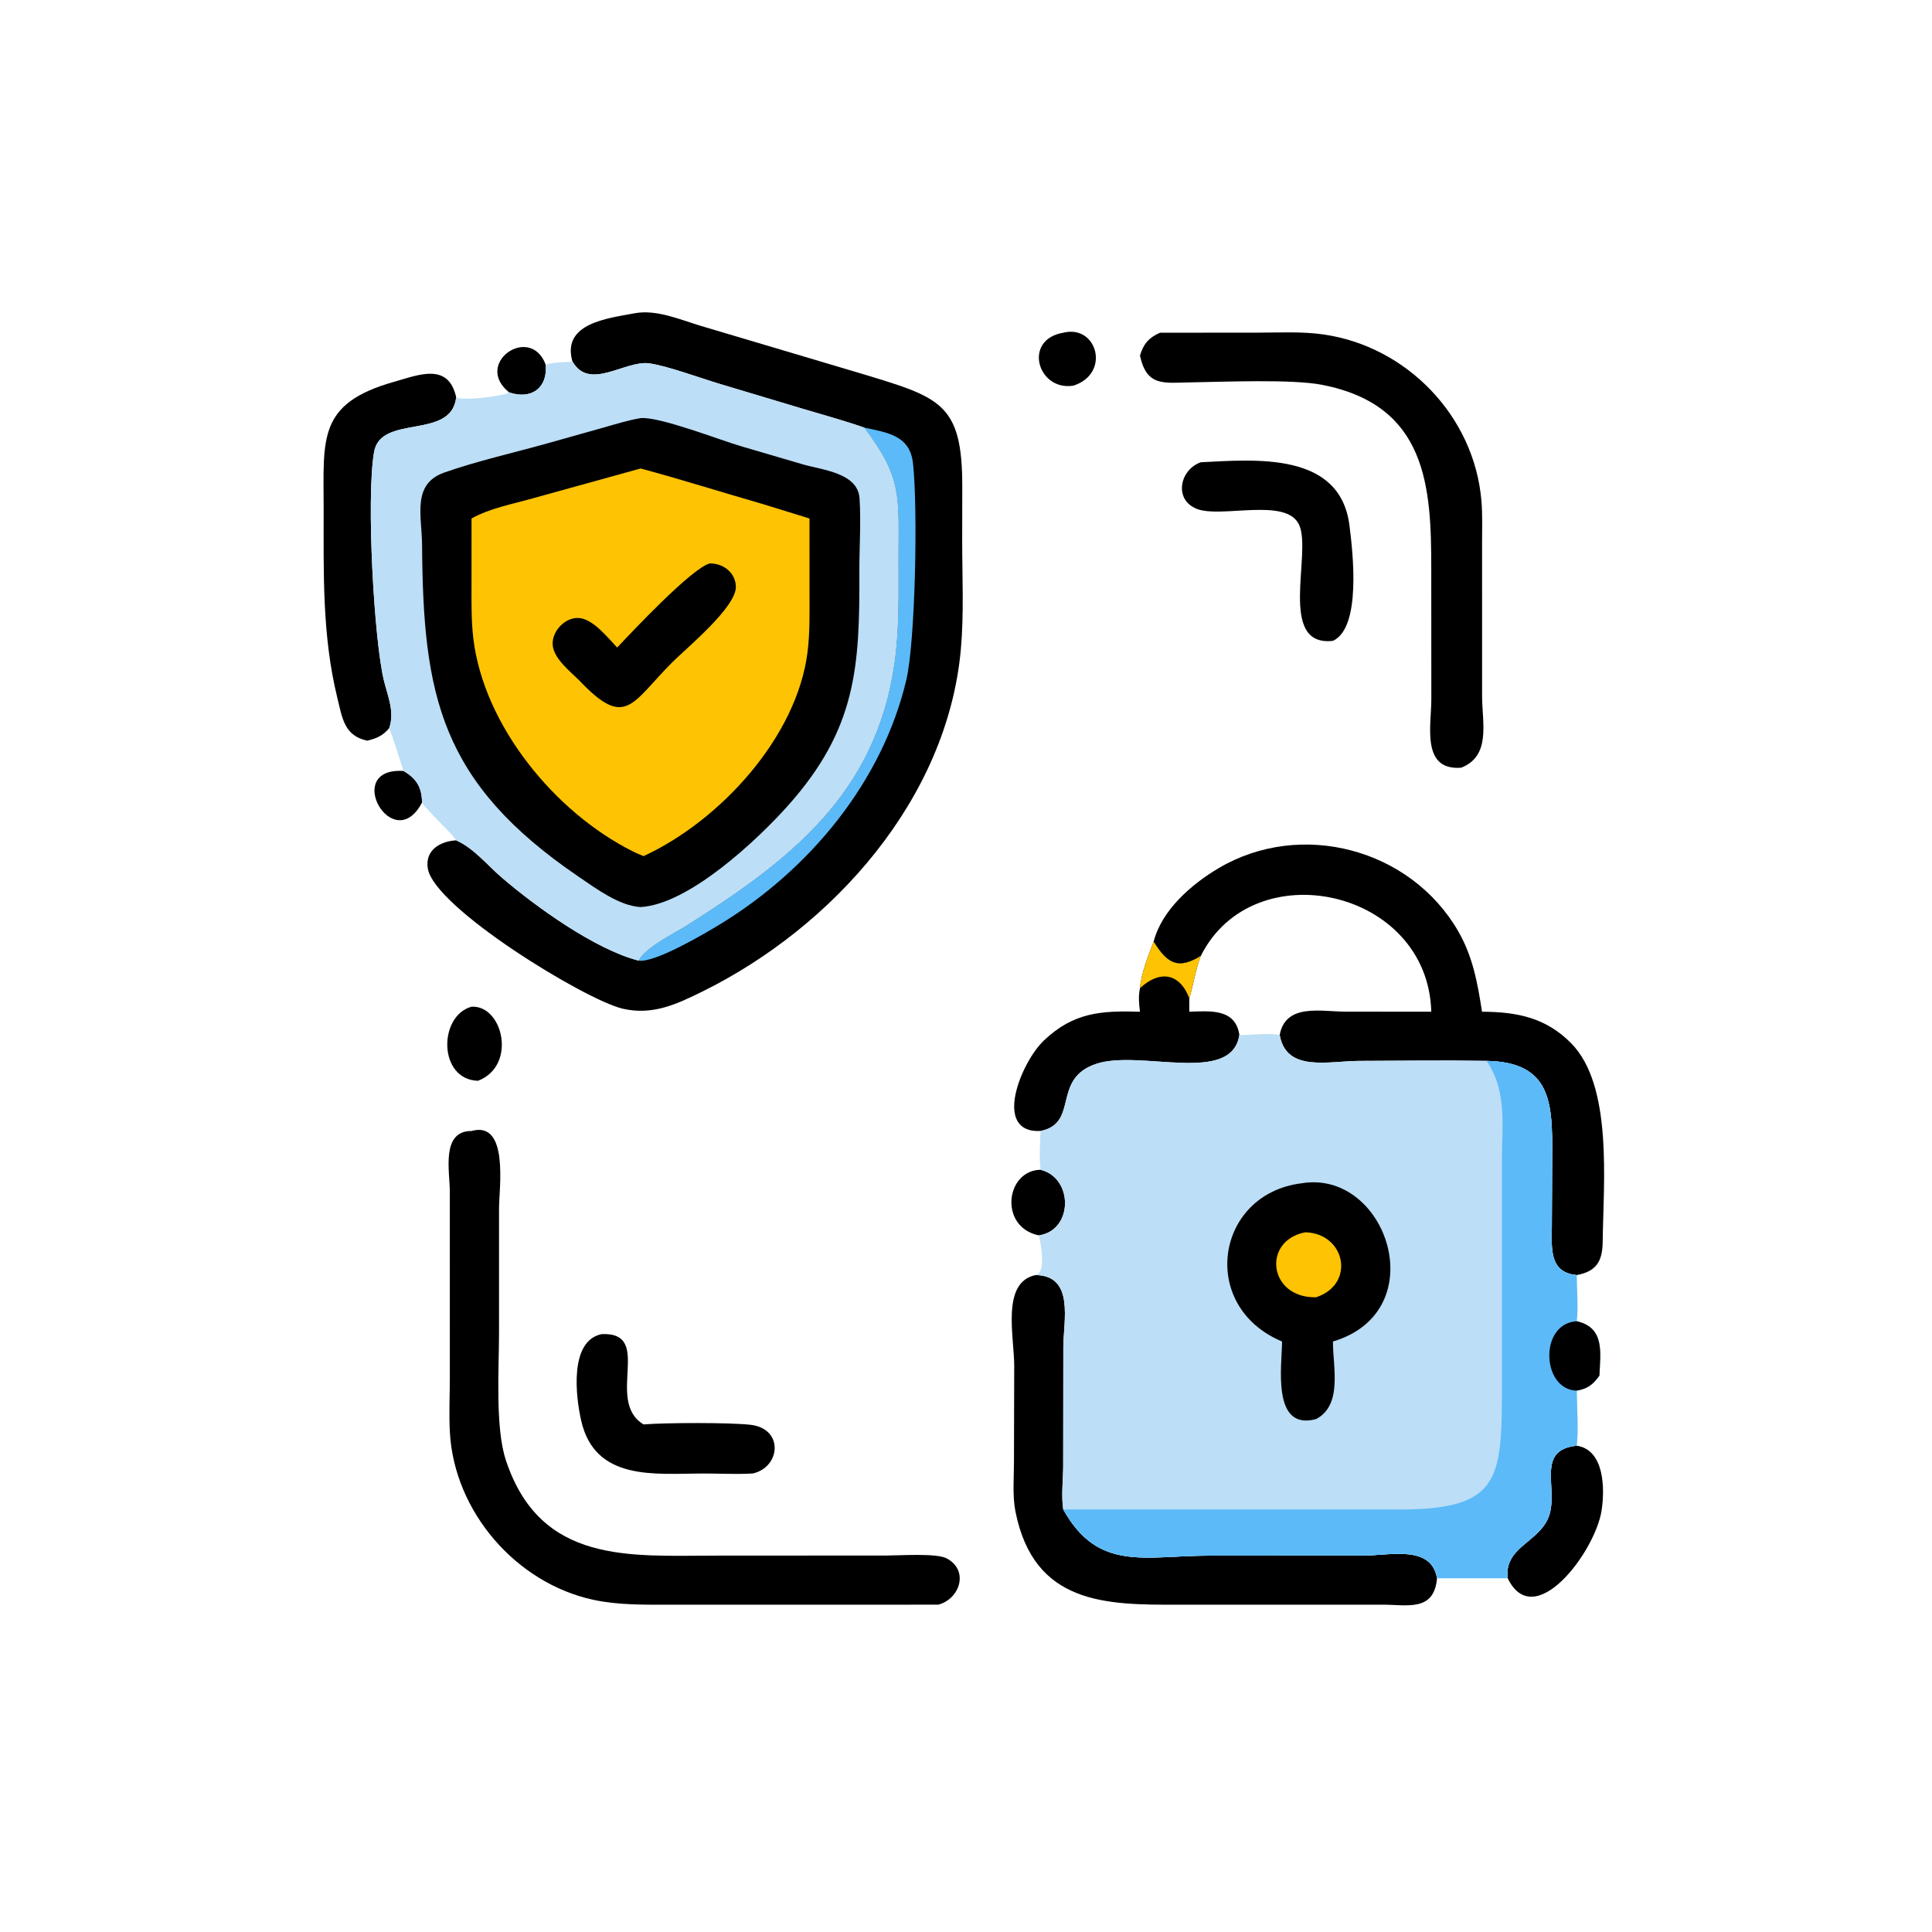 <svg version="1.1" xmlns="http://www.w3.org/2000/svg" style="display: block;" viewBox="0 0 2048 2048" width="512" height="512">
<path transform="translate(0,0)" fill="rgb(0,0,0)" d="M 447.327 850.767 C 416.822 908.712 362.331 813.135 427.712 817.261 C 441.687 825.247 447.321 835.065 447.327 850.767 z"/>
<path transform="translate(0,0)" fill="rgb(0,0,0)" d="M 539.742 415.975 C 501.26 385.182 562.208 343.018 578.441 386.516 C 580.771 411.198 563.326 423.956 539.742 415.975 z"/>
<path transform="translate(0,0)" fill="rgb(0,0,0)" d="M 1127.09 352.701 C 1162.91 343.664 1177.77 395.848 1137.91 408.796 C 1099.98 414.962 1083.83 359.921 1127.09 352.701 z"/>
<path transform="translate(0,0)" fill="rgb(0,0,0)" d="M 1103.03 1240 C 1138.19 1248.64 1137.65 1304.53 1101.13 1309.54 C 1058.67 1300.72 1065.88 1240.69 1103.03 1240 z"/>
<path transform="translate(0,0)" fill="rgb(0,0,0)" d="M 499.853 1067.15 C 533.165 1065.29 548.31 1129.7 506.728 1145.67 C 464.472 1144.53 464.495 1076.85 499.853 1067.15 z"/>
<path transform="translate(0,0)" fill="rgb(0,0,0)" d="M 1598.23 1672.97 C 1594.23 1641.23 1628.86 1635.4 1640.53 1610.59 C 1654.34 1581.25 1625.66 1537.05 1671.38 1532.49 C 1701.04 1536.97 1701.25 1578.61 1697.73 1601.28 C 1690.95 1645.01 1626.29 1731.31 1598.23 1672.97 z"/>
<path transform="translate(0,0)" fill="rgb(0,0,0)" d="M 637.766 1414.21 C 693.497 1411.74 640.82 1485.09 682.216 1509.95 C 704.354 1508.07 774.786 1507.81 795.922 1510.38 C 831.039 1514.65 827.484 1555.34 797.971 1561.94 C 780.588 1562.99 762.586 1561.95 745.128 1561.97 C 694.717 1562.05 630.753 1570.5 616.068 1505.88 C 610.347 1480.71 603.132 1421.4 637.766 1414.21 z"/>
<path transform="translate(0,0)" fill="rgb(0,0,0)" d="M 1272.96 490.007 C 1331.23 487.141 1420.55 478.705 1430.48 556.967 C 1434.04 585.099 1443.39 665.297 1412.98 679.332 C 1353.87 686.023 1390.79 586.794 1377.19 556.469 C 1363.83 526.68 1294.45 549.732 1268.55 539.39 C 1243.8 529.503 1250.77 497.66 1272.96 490.007 z"/>
<path transform="translate(0,0)" fill="rgb(0,0,0)" d="M 1222.95 998.048 C 1237.08 1020.85 1248.31 1028.44 1272.96 1013.21 C 1267.08 1028.21 1265.25 1043.05 1260.73 1058.19 C 1260.71 1062.94 1260.62 1067.71 1260.73 1072.46 C 1283 1071.75 1309.61 1068.93 1313.79 1097.1 C 1305.62 1150.54 1208.87 1112.27 1162.17 1127.68 C 1114.33 1143.46 1144.3 1190.58 1103.03 1198.89 C 1051.71 1201.45 1082.09 1126.08 1106.75 1102.78 C 1138.19 1073.07 1167.38 1071.26 1208.43 1072.46 C 1207.32 1063.7 1206.61 1056.23 1208.43 1047.51 C 1209.67 1031.91 1217.34 1012.73 1222.95 998.048 z"/>
<path transform="translate(0,0)" fill="rgb(254,195,2)" d="M 1222.95 998.048 C 1237.08 1020.85 1248.31 1028.44 1272.96 1013.21 C 1267.08 1028.21 1265.25 1043.05 1260.73 1058.19 C 1250.09 1030.58 1228.82 1028.64 1208.43 1047.51 C 1209.67 1031.91 1217.34 1012.73 1222.95 998.048 z"/>
<path transform="translate(0,0)" fill="rgb(0,0,0)" d="M 389.28 785.145 C 364.954 779.93 362.931 761.598 357.566 739.669 C 341.344 673.359 343.119 607.035 343.082 539.328 C 343.041 464.866 336.431 427.798 417.434 404.814 C 444.285 397.196 475.136 384.07 483.574 421.03 C 478.821 466.842 403.61 438.49 396.538 479.125 C 388.029 528.015 396.568 679.315 407.012 721.548 C 411.178 738.393 418.553 754.677 412.568 771.914 C 405.555 780.101 399.478 782.61 389.28 785.145 z"/>
<path transform="translate(0,0)" fill="rgb(0,0,0)" d="M 1097.84 1351.62 C 1139.37 1352.24 1127.2 1400.35 1127.16 1428.48 L 1127.03 1554.13 C 1126.97 1568.85 1124.81 1585.65 1127.09 1600.06 C 1164.16 1666.54 1213.2 1649.04 1282.22 1649.04 L 1444.43 1649 C 1473.12 1649 1517.21 1637.18 1523.32 1672.97 C 1520.17 1708.6 1492.14 1701.08 1465.9 1701.02 L 1248.88 1701.04 C 1172.55 1701.25 1096.06 1701.02 1076.41 1602.24 C 1073.1 1585.59 1074.85 1566.38 1074.85 1549.43 L 1075.11 1447.89 C 1075.17 1417.18 1060.94 1359.18 1097.84 1351.62 z"/>
<path transform="translate(0,0)" fill="rgb(0,0,0)" d="M 1229.63 352.701 L 1333.03 352.621 C 1356.05 352.614 1380.09 351.255 1402.9 354.52 C 1491.28 367.173 1562.8 441.092 1570.37 530.85 C 1571.62 545.635 1571.06 560.711 1571.06 575.54 L 1571.08 738.592 C 1571.2 766.365 1580.64 801.305 1548.97 813.787 C 1506.23 817.203 1517.28 768.634 1517.27 741.436 L 1517.2 603.161 C 1517.25 515.787 1512.7 429.497 1401.25 407.892 C 1369.59 401.753 1297.34 404.764 1262.31 405.324 C 1233.48 405.785 1215.52 410.041 1208.43 376.944 C 1211.95 364.796 1217.7 357.953 1229.63 352.701 z"/>
<path transform="translate(0,0)" fill="rgb(0,0,0)" d="M 499.853 1198.89 C 539.825 1187.63 529.009 1260.02 529.001 1280.44 L 528.996 1412.42 C 528.992 1450.85 524.747 1513.21 536.289 1548.01 C 572.991 1658.67 668.267 1649.02 759.006 1649.02 L 940.027 1648.92 C 954.332 1648.9 992.791 1646.23 1003.51 1651.94 C 1027.48 1664.71 1017.56 1694.87 994.706 1701.01 L 709.214 1701.04 C 682.356 1701.03 655.314 1701.55 628.901 1695.85 C 547.032 1678.16 481.737 1602.58 476.918 1518.75 C 475.807 1499.4 476.846 1479.52 476.852 1460.11 L 476.82 1262.93 C 476.758 1241.23 467.387 1198.82 499.853 1198.89 z"/>
<path transform="translate(0,0)" fill="rgb(0,0,0)" d="M 1222.95 998.048 C 1231.54 964.624 1263.17 937.183 1291.98 920.186 C 1378.99 868.867 1495.14 899.53 1545.71 987.047 C 1561.32 1014.07 1566.28 1042.09 1571.01 1072.46 C 1607.9 1072.65 1638.62 1078.55 1665.59 1105.99 C 1709.77 1150.93 1699.69 1253.04 1698.9 1316.45 C 1698.65 1337.03 1692.25 1347.79 1671.38 1351.62 C 1641.65 1348.96 1644.93 1322.52 1645.01 1299.9 L 1645.33 1225.55 C 1645.76 1169.31 1644.77 1125.82 1575.79 1124.58 C 1530.9 1123.8 1485.86 1124.49 1440.96 1124.6 C 1408.22 1124.69 1363.53 1137.04 1356.53 1097.1 C 1343.13 1094.75 1327.59 1097.48 1313.79 1097.1 C 1309.61 1068.93 1283 1071.75 1260.73 1072.46 C 1260.62 1067.71 1260.71 1062.94 1260.73 1058.19 C 1265.25 1043.05 1267.08 1028.21 1272.96 1013.21 C 1248.31 1028.44 1237.08 1020.85 1222.95 998.048 z M 1272.96 1013.21 C 1267.08 1028.21 1265.25 1043.05 1260.73 1058.19 C 1260.71 1062.94 1260.62 1067.71 1260.73 1072.46 C 1283 1071.75 1309.61 1068.93 1313.79 1097.1 C 1327.59 1097.48 1343.13 1094.75 1356.53 1097.1 C 1362.77 1063.18 1400.65 1072.38 1426.2 1072.38 L 1517.23 1072.46 C 1513.65 942.212 1328.6 902.161 1272.96 1013.21 z"/>
<path transform="translate(0,0)" fill="rgb(0,0,0)" d="M 606.749 383.056 L 606.406 381.757 C 596.441 342.614 644.035 337.45 672.754 332.07 C 695.909 327.733 721.194 338.939 743.029 345.481 L 911.266 395.504 C 996.55 421.362 1020.25 426.559 1020.05 516.573 L 1019.95 573.062 C 1019.96 611.096 1021.93 650.267 1018.55 688.137 C 1004.37 846.75 883.253 982.49 744.91 1050.9 C 717.05 1064.68 691.394 1076.66 659.785 1069.17 C 620.199 1059.8 460.169 962.228 453.479 920.548 C 450.375 901.207 466.499 891.78 483.574 890.785 C 502.32 899.172 516.244 916.752 531.645 930.018 C 567.488 960.889 631.046 1006.63 676.943 1018.27 C 683.109 1004.62 715.836 988.574 728.174 980.761 C 836.402 912.23 928.349 842.234 948.065 703.056 C 953.182 666.937 952.326 630.475 952.305 594.1 C 952.265 525.861 956.965 507.794 916.039 453.262 C 895.023 445.961 873.345 439.985 852.015 433.651 L 763.118 407.011 C 742.647 400.905 707.676 387.91 688.257 385.183 C 662.681 381.591 624.759 414.849 606.749 383.056 z"/>
<path transform="translate(0,0)" fill="rgb(92,186,248)" d="M 916.039 453.262 C 941.402 458.709 964.644 461.631 967.854 491.391 C 973.083 539.883 970.286 680.171 960.772 720.568 C 935.272 828.849 858.111 921.564 764.479 979.04 C 747.48 989.475 693.894 1021.07 676.943 1018.27 C 683.109 1004.62 715.836 988.574 728.174 980.761 C 836.402 912.23 928.349 842.234 948.065 703.056 C 953.182 666.937 952.326 630.475 952.305 594.1 C 952.265 525.861 956.965 507.794 916.039 453.262 z"/>
<path transform="translate(0,0)" fill="rgb(188,222,246)" d="M 606.749 383.056 C 624.759 414.849 662.681 381.591 688.257 385.183 C 707.676 387.91 742.647 400.905 763.118 407.011 L 852.015 433.651 C 873.345 439.985 895.023 445.961 916.039 453.262 C 956.965 507.794 952.265 525.861 952.305 594.1 C 952.326 630.475 953.182 666.937 948.065 703.056 C 928.349 842.234 836.402 912.23 728.174 980.761 C 715.836 988.574 683.109 1004.62 676.943 1018.27 C 631.046 1006.63 567.488 960.889 531.645 930.018 C 516.244 916.752 502.32 899.172 483.574 890.785 C 479.68 883.942 456.042 862.87 447.327 850.767 C 447.321 835.065 441.687 825.247 427.712 817.261 C 422.752 802.376 418.373 786.401 412.568 771.914 C 418.553 754.677 411.178 738.393 407.012 721.548 C 396.568 679.315 388.029 528.015 396.538 479.125 C 403.61 438.49 478.821 466.842 483.574 421.03 C 488 425.535 535.203 419.862 539.742 415.975 C 563.326 423.956 580.771 411.198 578.441 386.516 C 590.144 383.086 602.66 384.441 606.749 383.056 z"/>
<path transform="translate(0,0)" fill="rgb(0,0,0)" d="M 679.048 443.232 C 698.896 441.326 762.896 466.449 786.096 473.189 L 851.059 492.25 C 871.776 498.234 909.367 501.263 911.144 528.258 C 912.826 553.81 910.865 580.45 910.957 606.128 C 911.321 706.583 908.186 772.24 835.391 853.88 C 802.821 890.406 730.154 958.634 679.048 961.513 C 656.614 960.356 631.703 941.824 613.461 929.415 C 466.299 829.309 448.527 736.891 447.421 578.011 C 447.202 546.613 436.35 513.182 470.915 500.941 C 504.802 488.939 544.954 479.861 580.174 469.994 L 638.45 453.603 C 651.84 449.842 665.319 445.547 679.048 443.232 z"/>
<path transform="translate(0,0)" fill="rgb(254,195,2)" d="M 499.853 549.596 C 519.294 538.731 543.236 534.388 564.587 528.305 L 679.048 496.614 C 722.191 508.174 764.747 521.75 807.674 534.043 L 858.079 549.596 L 858.116 627.682 C 858.109 648.804 858.668 670.151 856.043 691.152 C 844.751 781.487 763.368 870.008 682.216 907.536 C 678.445 905.91 674.482 904.436 670.856 902.518 C 588.241 861.249 512.819 769.111 501.77 676.952 C 499.462 657.701 499.827 638.312 499.818 618.963 L 499.853 549.596 z"/>
<path transform="translate(0,0)" fill="rgb(0,0,0)" d="M 752.279 597.255 C 766.477 597.037 779.545 606.786 780.052 621.656 C 780.797 643.52 727.724 686.925 712.622 702.069 C 669.074 745.742 663.402 773.288 614.091 721.331 C 604.144 711.438 586.037 697.465 585.814 682.492 C 585.61 668.78 598.665 654.897 612.548 655.051 C 628.189 655.225 644.226 676.042 654.238 686.438 C 670.725 668.877 732.88 602.762 752.279 597.255 z"/>
<path transform="translate(0,0)" fill="rgb(188,222,246)" d="M 1356.53 1097.1 C 1363.53 1137.04 1408.22 1124.69 1440.96 1124.6 C 1485.86 1124.49 1530.9 1123.8 1575.79 1124.58 C 1644.77 1125.82 1645.76 1169.31 1645.33 1225.55 L 1645.01 1299.9 C 1644.93 1322.52 1641.65 1348.96 1671.38 1351.62 C 1671.42 1365.38 1673.2 1387.73 1671.38 1400.55 C 1701.1 1407.37 1696.53 1433.15 1695.42 1458.24 C 1688.7 1467.67 1683 1472.08 1671.38 1474.12 C 1671.65 1489.65 1673.34 1518.46 1671.38 1532.49 C 1625.66 1537.05 1654.34 1581.25 1640.53 1610.59 C 1628.86 1635.4 1594.23 1641.23 1598.23 1672.97 L 1523.32 1672.97 C 1517.21 1637.18 1473.12 1649 1444.43 1649 L 1282.22 1649.04 C 1213.2 1649.04 1164.16 1666.54 1127.09 1600.06 C 1124.81 1585.65 1126.97 1568.85 1127.03 1554.13 L 1127.16 1428.48 C 1127.2 1400.35 1139.37 1352.24 1097.84 1351.62 C 1110.84 1348.86 1101.41 1309.93 1101.13 1309.54 C 1137.65 1304.53 1138.19 1248.64 1103.03 1240 C 1101.51 1226.35 1102.42 1212.58 1103.03 1198.89 C 1144.3 1190.58 1114.33 1143.46 1162.17 1127.68 C 1208.87 1112.27 1305.62 1150.54 1313.79 1097.1 C 1327.59 1097.48 1343.13 1094.75 1356.53 1097.1 z"/>
<path transform="translate(0,0)" fill="rgb(0,0,0)" d="M 1379.52 1254.36 C 1469.96 1239.03 1520.85 1389.82 1412.98 1422.05 C 1412.79 1448.71 1423.6 1489.17 1395.14 1504.28 C 1347.75 1517.08 1358.92 1447.51 1359.03 1422.05 C 1270.12 1384.78 1288.39 1265.76 1379.52 1254.36 z"/>
<path transform="translate(0,0)" fill="rgb(254,195,2)" d="M 1383.76 1306.28 C 1426.2 1307.51 1437.31 1361.19 1395.14 1375.16 C 1344.38 1376.25 1337.67 1314.83 1383.76 1306.28 z"/>
<path transform="translate(0,0)" fill="rgb(92,186,248)" d="M 1575.79 1124.58 C 1644.77 1125.82 1645.76 1169.31 1645.33 1225.55 L 1645.01 1299.9 C 1644.93 1322.52 1641.65 1348.96 1671.38 1351.62 C 1671.42 1365.38 1673.2 1387.73 1671.38 1400.55 C 1701.1 1407.37 1696.53 1433.15 1695.42 1458.24 C 1688.7 1467.67 1683 1472.08 1671.38 1474.12 C 1671.65 1489.65 1673.34 1518.46 1671.38 1532.49 C 1625.66 1537.05 1654.34 1581.25 1640.53 1610.59 C 1628.86 1635.4 1594.23 1641.23 1598.23 1672.97 L 1523.32 1672.97 C 1517.21 1637.18 1473.12 1649 1444.43 1649 L 1282.22 1649.04 C 1213.2 1649.04 1164.16 1666.54 1127.09 1600.06 L 1483.12 1600.12 C 1593.22 1600.25 1592.15 1566.43 1592.09 1461.68 L 1592.08 1230.93 C 1592.09 1193.8 1597.86 1156.63 1575.79 1124.58 z"/>
<path transform="translate(0,0)" fill="rgb(0,0,0)" d="M 1671.38 1400.55 C 1701.1 1407.37 1696.53 1433.15 1695.42 1458.24 C 1688.7 1467.67 1683 1472.08 1671.38 1474.12 C 1634.14 1473.24 1631.16 1402.97 1671.38 1400.55 z"/>
</svg>